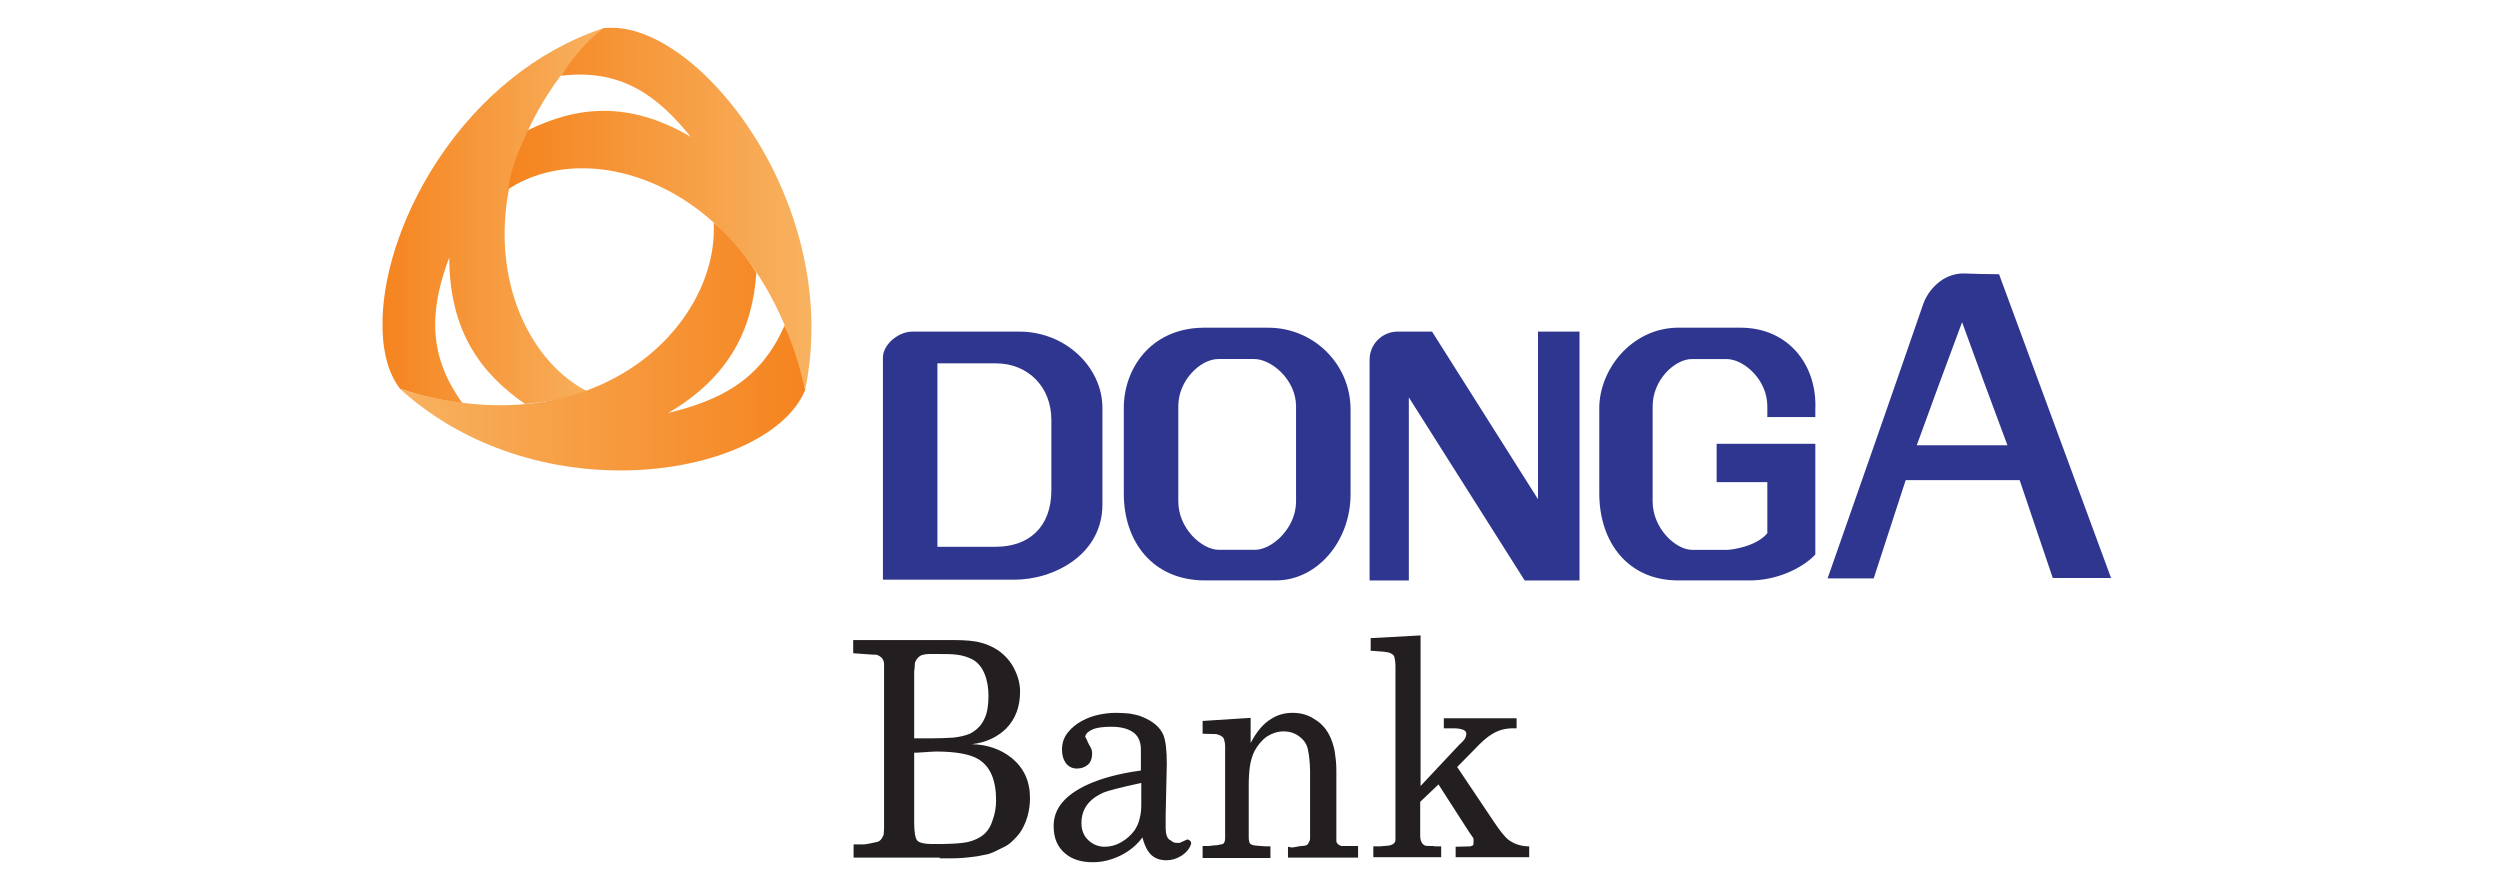 <svg width="90" height="32" viewBox="0 0 90 32" fill="none" xmlns="http://www.w3.org/2000/svg">
<path d="M13.773 11.424V11.911C13.801 12.761 14.007 13.486 14.405 14.001C15.09 14.224 15.845 14.419 16.654 14.517C15.282 12.65 15.557 10.922 16.174 9.264C16.174 11.911 17.299 13.43 18.904 14.545C19.727 14.447 20.591 14.35 21.14 14.085C17.889 12.427 16.298 6.129 21.716 1.016C16.737 2.688 13.897 7.899 13.773 11.424Z" fill="url(#paint0_linear_4127_136444)"/>
<path d="M14.402 14.001C19.492 18.613 27.709 17.136 28.985 14.043C28.889 13.346 28.601 12.454 28.244 11.716C27.352 13.764 25.816 14.433 24.06 14.865C26.31 13.541 27.092 11.799 27.229 9.821C26.79 9.082 26.159 8.358 25.692 8.023C25.884 11.716 21.453 16.216 14.402 14.001Z" fill="url(#paint1_linear_4127_136444)"/>
<path d="M21.715 1.014C21.166 1.446 20.658 2.017 20.192 2.728C22.469 2.449 23.759 3.564 24.87 4.929C22.62 3.606 20.754 3.828 18.998 4.692C18.642 5.473 18.354 6.211 18.299 6.81C21.358 4.79 27.339 6.727 28.985 14.041C30.343 7.479 25.323 1 22.03 1C21.92 1 21.824 1 21.715 1.014Z" fill="url(#paint2_linear_4127_136444)"/>
<path fill-rule="evenodd" clip-rule="evenodd" d="M32.842 11.938H36.696C38.37 11.938 39.687 13.233 39.687 14.682V18.166C39.687 19.963 37.945 20.869 36.518 20.869H31.785V12.871C31.785 12.411 32.334 11.938 32.842 11.938ZM33.747 13.08H35.846C37.012 13.08 37.849 13.93 37.849 15.114V17.65C37.849 18.988 37.026 19.684 35.846 19.684H33.747V13.08Z" fill="#2E368F"/>
<path fill-rule="evenodd" clip-rule="evenodd" d="M43.311 11.797H45.656C47.289 11.797 48.62 13.107 48.62 14.737V17.802C48.62 19.474 47.426 20.895 45.931 20.895H43.379C41.514 20.895 40.457 19.516 40.457 17.774V14.709C40.444 13.316 41.39 11.825 43.311 11.797ZM43.859 12.925H45.149C45.78 12.925 46.658 13.678 46.658 14.625V18.053C46.658 19.014 45.794 19.794 45.176 19.794H43.887C43.256 19.794 42.419 19.014 42.419 18.053V14.625C42.419 13.678 43.228 12.925 43.859 12.925Z" fill="#2E368F"/>
<path fill-rule="evenodd" clip-rule="evenodd" d="M60.359 11.797H62.636C64.337 11.783 65.421 13.093 65.352 14.737V15.015H63.624V14.625C63.624 13.664 62.773 12.926 62.156 12.926H60.908C60.29 12.926 59.495 13.678 59.495 14.625V18.053C59.495 19.014 60.318 19.795 60.921 19.795H62.17C62.348 19.795 63.24 19.669 63.624 19.195V17.356H61.799V15.977H65.352V17.356V19.962C64.927 20.422 63.981 20.923 62.897 20.895H60.414C58.603 20.895 57.574 19.516 57.574 17.76V14.695C57.574 13.316 58.713 11.839 60.359 11.797Z" fill="#2E368F"/>
<path fill-rule="evenodd" clip-rule="evenodd" d="M50.718 20.896H49.305V12.955C49.305 12.397 49.744 11.951 50.292 11.938H50.306H50.704H51.554L55.368 17.971V11.938H56.863V20.896H55.478H55.395H54.888L50.718 14.306V20.896Z" fill="#2E368F"/>
<path fill-rule="evenodd" clip-rule="evenodd" d="M71.966 9.872C73.311 13.522 74.655 17.173 75.999 20.809H73.9C73.503 19.639 73.105 18.454 72.707 17.284H68.605C68.221 18.468 67.837 19.639 67.453 20.823H65.793C66.945 17.535 68.098 14.247 69.236 10.944C69.415 10.443 69.922 9.858 70.663 9.844C71.102 9.858 71.541 9.872 71.966 9.872ZM70.635 11.599L71.445 13.815L72.268 16.03H70.635H69.003L69.812 13.815L70.635 11.599Z" fill="#2E368F"/>
<path d="M32.91 24.24V26.581H33.321H33.5C33.843 26.581 34.117 26.567 34.336 26.553C34.556 26.526 34.748 26.484 34.913 26.414C35.16 26.289 35.338 26.108 35.448 25.857C35.544 25.648 35.585 25.383 35.585 25.049C35.585 24.77 35.544 24.505 35.448 24.268C35.352 24.032 35.214 23.85 35.009 23.739C34.844 23.655 34.666 23.599 34.474 23.572C34.268 23.544 34.021 23.544 33.705 23.544C33.609 23.544 33.527 23.544 33.445 23.544C33.362 23.544 33.266 23.558 33.17 23.586C33.047 23.655 32.978 23.739 32.937 23.864C32.937 23.934 32.923 24.004 32.923 24.073C32.91 24.129 32.91 24.199 32.91 24.24ZM33.829 30.873H30.729V30.399H31.003C31.085 30.399 31.154 30.399 31.209 30.385C31.264 30.371 31.387 30.357 31.552 30.315C31.661 30.301 31.744 30.218 31.812 30.051C31.812 29.981 31.826 29.911 31.826 29.842C31.826 29.772 31.826 29.688 31.826 29.577V24.073V23.92C31.826 23.753 31.744 23.641 31.565 23.572C31.469 23.572 31.305 23.558 31.085 23.544C30.866 23.53 30.742 23.516 30.715 23.516V23.042H34.309C34.762 23.042 35.091 23.07 35.324 23.14C35.544 23.195 35.749 23.293 35.941 23.418C36.175 23.586 36.367 23.795 36.504 24.059C36.641 24.324 36.723 24.603 36.723 24.895C36.723 25.439 36.559 25.885 36.216 26.233C35.9 26.539 35.489 26.735 34.981 26.79C35.544 26.804 36.024 26.971 36.408 27.278C36.861 27.64 37.08 28.128 37.08 28.727C37.08 28.95 37.053 29.173 36.984 29.41C36.915 29.633 36.819 29.842 36.696 30.009C36.559 30.176 36.422 30.315 36.284 30.413C36.202 30.469 36.024 30.552 35.763 30.678C35.667 30.719 35.557 30.761 35.434 30.775C35.324 30.803 35.214 30.817 35.146 30.831C34.844 30.873 34.542 30.901 34.227 30.901H34.007H33.829V30.873ZM32.91 27.097V29.605C32.91 29.953 32.951 30.176 33.02 30.26C33.102 30.343 33.28 30.385 33.554 30.385H33.747C34.117 30.385 34.419 30.371 34.666 30.343C34.913 30.315 35.132 30.232 35.31 30.12C35.502 29.995 35.64 29.814 35.722 29.563C35.818 29.312 35.859 29.061 35.859 28.811C35.859 28.086 35.653 27.598 35.228 27.334C34.926 27.152 34.419 27.055 33.692 27.055C33.596 27.055 33.445 27.069 33.225 27.083C33.047 27.097 32.937 27.097 32.91 27.097ZM42.005 27.487L41.964 29.354V29.577V29.828C41.964 29.925 41.977 30.009 42.005 30.092C42.032 30.176 42.087 30.232 42.156 30.26C42.211 30.315 42.279 30.343 42.348 30.343H42.471L42.746 30.218C42.842 30.246 42.883 30.287 42.883 30.371C42.828 30.552 42.705 30.692 42.54 30.803C42.361 30.914 42.183 30.97 41.991 30.97C41.758 30.97 41.566 30.901 41.429 30.761C41.291 30.622 41.196 30.413 41.127 30.148C40.921 30.427 40.647 30.65 40.331 30.803C40.016 30.956 39.687 31.04 39.343 31.04C38.932 31.04 38.603 30.942 38.356 30.733C38.068 30.496 37.931 30.176 37.931 29.73C37.931 29.117 38.328 28.629 39.138 28.253C39.618 28.03 40.263 27.849 41.072 27.738V26.985C41.072 26.679 40.962 26.456 40.743 26.33C40.565 26.219 40.318 26.163 40.002 26.163C39.81 26.163 39.659 26.177 39.508 26.205C39.371 26.233 39.248 26.289 39.151 26.372C39.097 26.428 39.069 26.484 39.069 26.526C39.11 26.595 39.138 26.651 39.151 26.693C39.179 26.762 39.22 26.832 39.261 26.902C39.302 26.971 39.316 27.055 39.316 27.125C39.316 27.306 39.261 27.445 39.165 27.529C39.069 27.612 38.932 27.668 38.767 27.668C38.603 27.668 38.466 27.598 38.37 27.473C38.273 27.334 38.232 27.18 38.232 26.985C38.232 26.748 38.301 26.539 38.452 26.358C38.575 26.205 38.74 26.066 38.946 25.954C39.151 25.843 39.357 25.773 39.549 25.731C39.741 25.689 39.961 25.662 40.18 25.662C40.359 25.662 40.51 25.676 40.674 25.689C40.825 25.717 40.99 25.745 41.141 25.815C41.511 25.968 41.758 26.177 41.881 26.456C41.964 26.665 42.005 27.013 42.005 27.487ZM41.099 28.183C40.318 28.351 39.851 28.476 39.728 28.532C39.193 28.769 38.932 29.131 38.932 29.633C38.932 29.883 39.014 30.092 39.179 30.246C39.343 30.399 39.536 30.483 39.769 30.483C39.975 30.483 40.18 30.427 40.372 30.315C40.565 30.204 40.729 30.051 40.852 29.883C40.935 29.744 41.003 29.605 41.031 29.451C41.072 29.298 41.086 29.145 41.086 28.978V28.183H41.099ZM43.294 30.873V30.455H43.528C43.637 30.441 43.733 30.427 43.816 30.427C43.898 30.413 43.967 30.399 44.021 30.385C44.076 30.357 44.104 30.287 44.104 30.162V27.166C44.104 27.069 44.104 26.971 44.104 26.874C44.104 26.776 44.09 26.693 44.063 26.609C44.035 26.526 43.953 26.47 43.788 26.428L43.294 26.414V25.954L45.023 25.843V26.748C45.242 26.33 45.489 26.038 45.777 25.871C45.997 25.731 46.258 25.662 46.532 25.662C46.82 25.662 47.081 25.731 47.314 25.885C47.629 26.066 47.849 26.358 47.972 26.748C48.013 26.874 48.055 27.027 48.068 27.194C48.096 27.361 48.109 27.556 48.109 27.793V30.287C48.123 30.371 48.192 30.427 48.288 30.455H48.48H48.713H48.891V30.873H46.367V30.483L46.504 30.51C46.546 30.51 46.6 30.496 46.683 30.483C46.765 30.469 46.82 30.455 46.861 30.455C46.984 30.455 47.067 30.427 47.094 30.371C47.094 30.357 47.122 30.329 47.149 30.26C47.163 30.232 47.163 30.176 47.163 30.106V27.752C47.163 27.584 47.149 27.431 47.135 27.306C47.122 27.18 47.108 27.083 47.094 27.041C47.067 26.832 46.971 26.665 46.792 26.526C46.614 26.386 46.422 26.33 46.203 26.33C45.997 26.33 45.791 26.4 45.613 26.512C45.434 26.637 45.283 26.818 45.16 27.041C45.078 27.208 45.023 27.403 44.995 27.598C44.968 27.793 44.954 28.03 44.954 28.295V30.078C44.954 30.162 44.954 30.232 44.968 30.273C44.968 30.371 45.05 30.427 45.201 30.441C45.325 30.455 45.434 30.455 45.558 30.469H45.736V30.887H43.294V30.873ZM51.141 22.875V28.295L52.527 26.818C52.623 26.735 52.678 26.665 52.705 26.637C52.76 26.567 52.787 26.484 52.787 26.414C52.787 26.33 52.719 26.275 52.595 26.247C52.472 26.219 52.362 26.219 52.294 26.219H51.978V25.857H54.598V26.219H54.461C54.187 26.219 53.926 26.289 53.693 26.442C53.542 26.526 53.336 26.707 53.062 26.999L52.458 27.612L53.748 29.535C53.967 29.869 54.145 30.092 54.269 30.204C54.475 30.371 54.735 30.469 55.051 30.469V30.859H52.403V30.483L52.938 30.469L53.034 30.427C53.034 30.413 53.048 30.385 53.048 30.329C53.048 30.232 53.048 30.176 53.034 30.162L52.897 29.967L51.786 28.239L51.127 28.866V29.883V30.051C51.127 30.176 51.141 30.273 51.182 30.329C51.223 30.399 51.265 30.427 51.306 30.441C51.347 30.455 51.416 30.455 51.484 30.455C51.566 30.455 51.621 30.455 51.662 30.469H51.882V30.859H49.44V30.469H49.673C49.783 30.455 49.893 30.455 50.002 30.441C50.14 30.413 50.222 30.357 50.236 30.246V23.962C50.236 23.864 50.222 23.767 50.208 23.697C50.195 23.613 50.153 23.558 50.085 23.53C50.03 23.488 49.92 23.474 49.797 23.46C49.66 23.446 49.55 23.446 49.44 23.432H49.344V22.973L51.141 22.875Z" fill="#231F20"/>
<defs>
<linearGradient id="paint0_linear_4127_136444" x1="13.773" y1="7.79" x2="21.72" y2="7.79" gradientUnits="userSpaceOnUse">
<stop stop-color="#F5841F"/>
<stop offset="1" stop-color="#F8B260"/>
</linearGradient>
<linearGradient id="paint1_linear_4127_136444" x1="28.985" y1="12.484" x2="14.4" y2="12.484" gradientUnits="userSpaceOnUse">
<stop stop-color="#F5841F"/>
<stop offset="1" stop-color="#F8B260"/>
</linearGradient>
<linearGradient id="paint2_linear_4127_136444" x1="18.304" y1="7.524" x2="29.212" y2="7.524" gradientUnits="userSpaceOnUse">
<stop stop-color="#F5841F"/>
<stop offset="1" stop-color="#F8B260"/>
</linearGradient>
</defs>
</svg>
